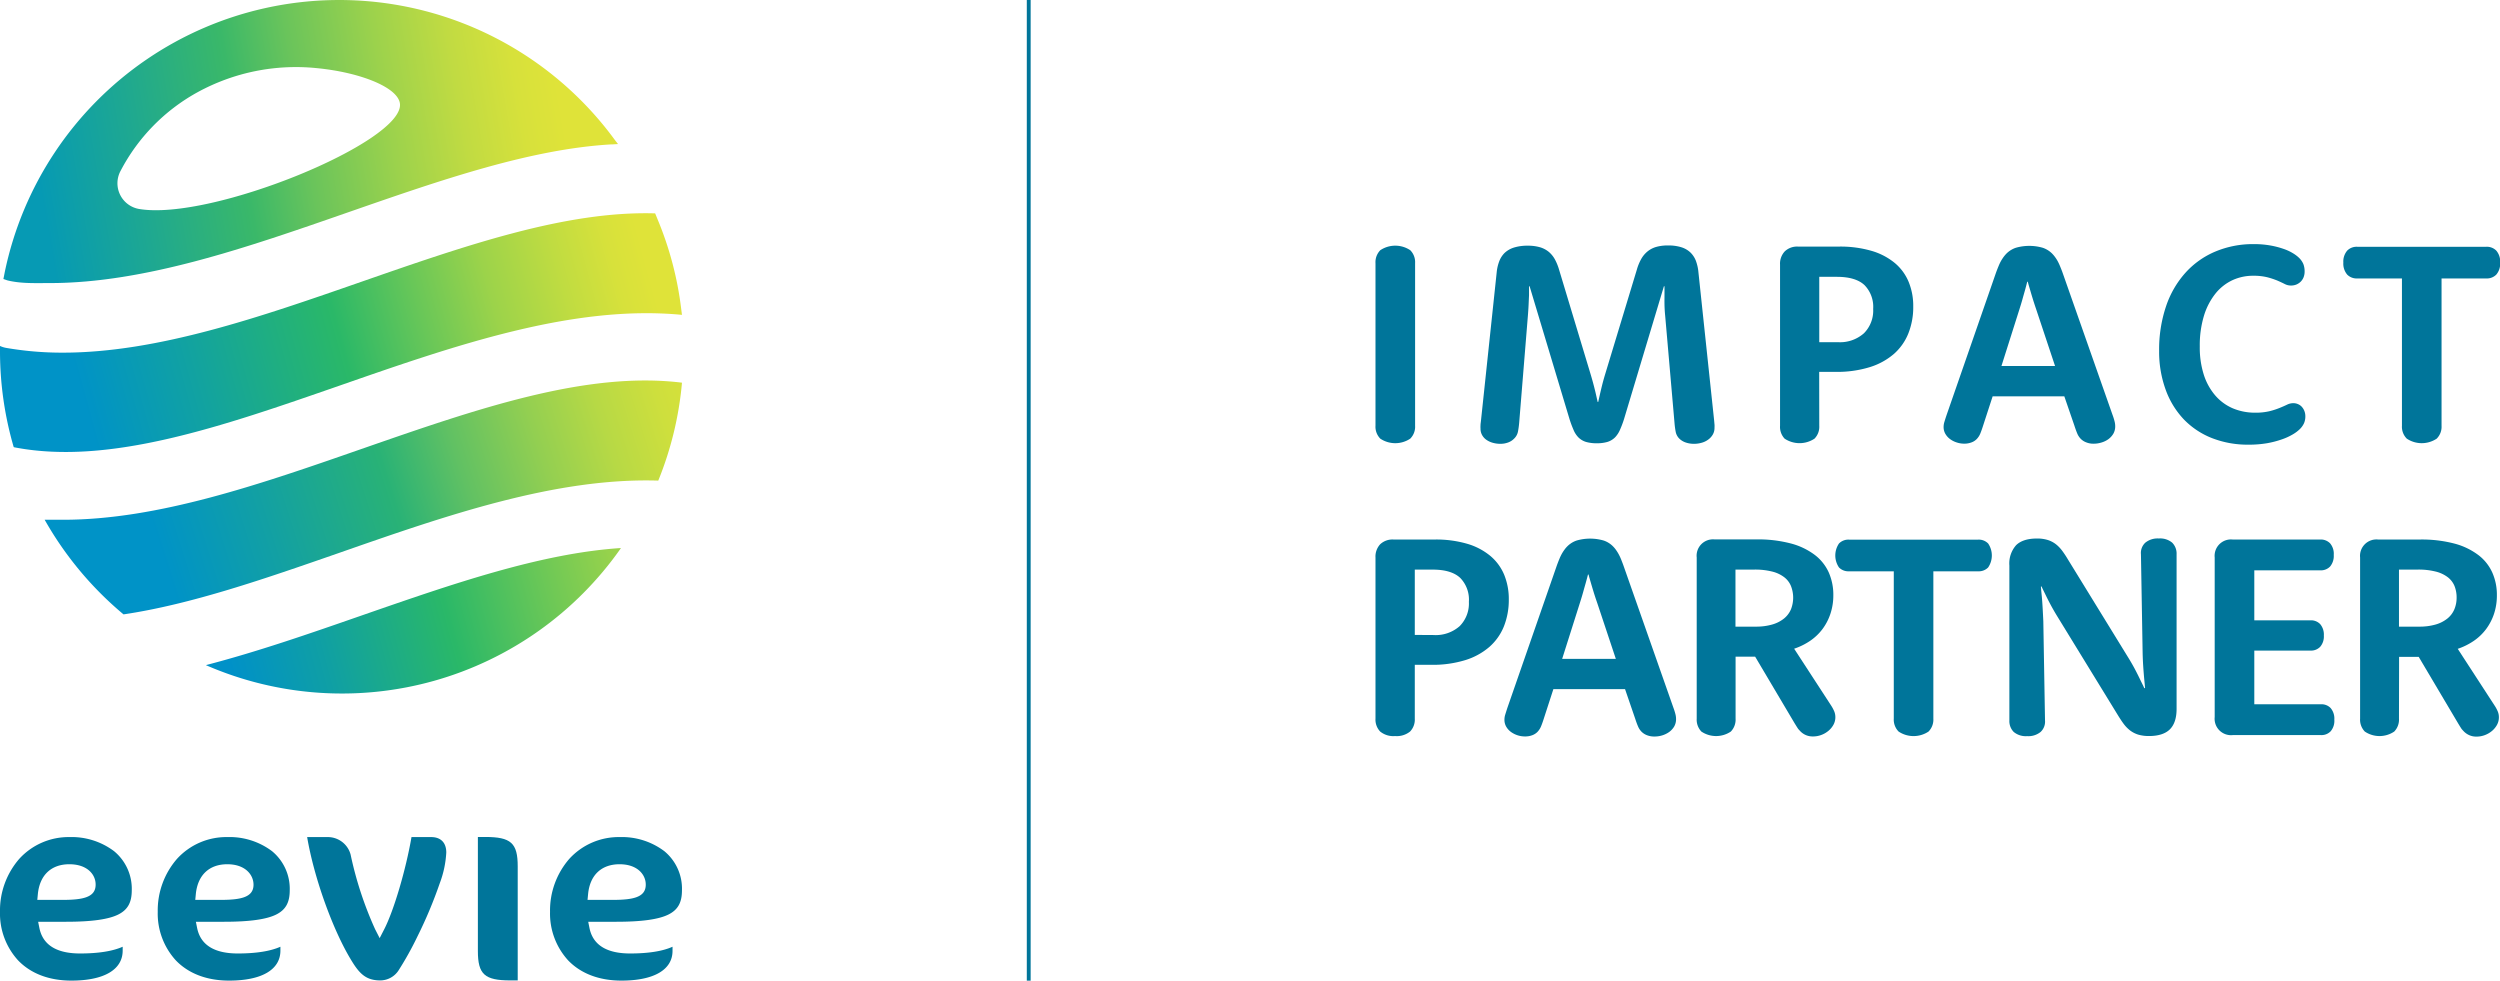 <?xml version="1.0" encoding="UTF-8"?>
<svg xmlns="http://www.w3.org/2000/svg" xmlns:xlink="http://www.w3.org/1999/xlink" viewBox="0 0 648.86 254.52">
  <linearGradient id="a" gradientUnits="userSpaceOnUse" x1="39.01" x2="206.61" y1="146.27" y2="93.48">
    <stop offset=".02" stop-color="#0093c7"></stop>
    <stop offset=".18" stop-color="#12a0a4"></stop>
    <stop offset=".37" stop-color="#29b276"></stop>
    <stop offset=".48" stop-color="#61c163"></stop>
    <stop offset=".6" stop-color="#93cf51"></stop>
    <stop offset=".7" stop-color="#b7d945"></stop>
    <stop offset=".79" stop-color="#cedf3d"></stop>
    <stop offset=".84" stop-color="#d6e13a"></stop>
  </linearGradient>
  <linearGradient id="b" gradientUnits="userSpaceOnUse" x1="49.57" x2="214.05" y1="181.49" y2="137.68">
    <stop offset=".07" stop-color="#0091c8"></stop>
    <stop offset=".21" stop-color="#0f9fa5"></stop>
    <stop offset=".41" stop-color="#2ab868"></stop>
    <stop offset=".58" stop-color="#71c955"></stop>
    <stop offset=".78" stop-color="#c0dc41"></stop>
    <stop offset=".87" stop-color="#dfe339"></stop>
  </linearGradient>
  <linearGradient id="c" gradientUnits="userSpaceOnUse" x1="16.71" x2="181.6" y1="105.38" y2="60.29">
    <stop offset=".03" stop-color="#0093c7"></stop>
    <stop offset=".19" stop-color="#10a1a4"></stop>
    <stop offset=".43" stop-color="#2ab868"></stop>
    <stop offset=".56" stop-color="#69c758"></stop>
    <stop offset=".67" stop-color="#9cd34a"></stop>
    <stop offset=".78" stop-color="#c0dc41"></stop>
    <stop offset=".86" stop-color="#d7e13b"></stop>
    <stop offset=".91" stop-color="#dfe339"></stop>
  </linearGradient>
  <linearGradient id="d" gradientUnits="userSpaceOnUse" x1="-9.13" x2="159.61" y1="47.26" y2="17.96">
    <stop offset=".11" stop-color="#069ab4"></stop>
    <stop offset=".26" stop-color="#1ea891"></stop>
    <stop offset=".42" stop-color="#3ab869"></stop>
    <stop offset=".52" stop-color="#6ac45b"></stop>
    <stop offset=".65" stop-color="#9cd24c"></stop>
    <stop offset=".76" stop-color="#c1db42"></stop>
    <stop offset=".85" stop-color="#d7e13b"></stop>
    <stop offset=".91" stop-color="#dfe339"></stop>
  </linearGradient>
  <g fill="#00759a">
    <path d="m357 68.3a4.42 4.42 0 0 1 1.25-3.36 7 7 0 0 1 7.77 0 4.39 4.39 0 0 1 1.26 3.36v42.2a4.37 4.37 0 0 1 -1.26 3.35 7 7 0 0 1 -7.77 0 4.4 4.4 0 0 1 -1.25-3.35z"></path>
    <path d="m388.45 70.76a11.06 11.06 0 0 1 .69-3 6.11 6.11 0 0 1 1.34-2.08 6.21 6.21 0 0 1 2.37-1.4 11.46 11.46 0 0 1 3.66-.51 11 11 0 0 1 3.17.4 6.41 6.41 0 0 1 2.32 1.22 6.89 6.89 0 0 1 1.6 2 13.49 13.49 0 0 1 1.05 2.61l8.24 27.32c.27.91.52 1.79.74 2.64s.41 1.59.55 2.22.34 1.48.48 2.14h.15l.48-2.14c.15-.63.32-1.37.53-2.21s.45-1.7.72-2.61l8.29-27.36a12.6 12.6 0 0 1 1.08-2.67 6.92 6.92 0 0 1 1.61-2 6.32 6.32 0 0 1 2.26-1.22 10.77 10.77 0 0 1 3.15-.4 11 11 0 0 1 3.54.49 6 6 0 0 1 2.32 1.38 6.11 6.11 0 0 1 1.37 2.12 11.52 11.52 0 0 1 .66 3l4.06 38.3c.05.49.08.89.11 1.2s0 .59 0 .86a3.41 3.41 0 0 1 -.42 1.68 4.15 4.15 0 0 1 -1.14 1.3 5.07 5.07 0 0 1 -1.69.85 7.24 7.24 0 0 1 -2.12.3 6.55 6.55 0 0 1 -2.12-.35 4.35 4.35 0 0 1 -1.64-1 3.38 3.38 0 0 1 -.94-1.75 21.11 21.11 0 0 1 -.31-2.3l-2.42-27.79c-.1-1-.16-2-.18-2.89s0-1.74 0-2.45 0-1.62 0-2.36h-.15l-10.31 34.33a26 26 0 0 1 -1.07 2.87 6.61 6.61 0 0 1 -1.29 2 4.81 4.81 0 0 1 -2 1.2 9.73 9.73 0 0 1 -2.75.35 10 10 0 0 1 -2.8-.35 4.82 4.82 0 0 1 -2-1.2 6.21 6.21 0 0 1 -1.27-2 28.23 28.23 0 0 1 -1.05-2.85l-10.32-34.35h-.15v2.32s-.07 1.53-.11 2.45-.11 1.89-.19 2.92l-2.26 27.77a20.94 20.94 0 0 1 -.32 2.3 3.44 3.44 0 0 1 -1 1.79 4.06 4.06 0 0 1 -1.57 1 5.72 5.72 0 0 1 -2 .34 7.18 7.18 0 0 1 -2-.28 5.34 5.34 0 0 1 -1.63-.77 3.66 3.66 0 0 1 -1.11-1.24 3.36 3.36 0 0 1 -.4-1.65 7.19 7.19 0 0 1 0-.92c0-.32.08-.74.13-1.26z"></path>
    <path d="m472.18 110.5a4.39 4.39 0 0 1 -1.24 3.35 7 7 0 0 1 -7.75 0 4.45 4.45 0 0 1 -1.19-3.35v-41.8a4.69 4.69 0 0 1 1.21-3.44 4.61 4.61 0 0 1 3.44-1.26h10.65a28.88 28.88 0 0 1 8.52 1.13 16.86 16.86 0 0 1 6 3.16 12.75 12.75 0 0 1 3.57 4.9 16.4 16.4 0 0 1 1.18 6.35 18.41 18.41 0 0 1 -1.27 7 14.05 14.05 0 0 1 -3.77 5.34 17.52 17.52 0 0 1 -6.28 3.42 28.76 28.76 0 0 1 -8.79 1.22h-4.3zm4.82-21.69a9.34 9.34 0 0 0 6.77-2.31 8.31 8.31 0 0 0 2.4-6.31 8.05 8.05 0 0 0 -2.25-6.19q-2.28-2.14-7.14-2.15h-4.6v16.96z"></path>
    <path d="m514.72 110.42c-.27.86-.53 1.58-.77 2.16a4.42 4.42 0 0 1 -.95 1.42 3.63 3.63 0 0 1 -1.33.83 5.18 5.18 0 0 1 -1.88.32 6.12 6.12 0 0 1 -1.89-.3 5.88 5.88 0 0 1 -1.72-.85 4.4 4.4 0 0 1 -1.25-1.36 3.53 3.53 0 0 1 -.48-1.84 4.43 4.43 0 0 1 .17-1.18q.17-.58.57-1.8l12.9-37.16c.22-.59.43-1.12.63-1.6a11.42 11.42 0 0 1 .62-1.31 11.66 11.66 0 0 1 .69-1.07 8.23 8.23 0 0 1 .79-.92 6.31 6.31 0 0 1 2.37-1.45 12.64 12.64 0 0 1 7 0 6.31 6.31 0 0 1 2.37 1.45 8.23 8.23 0 0 1 .79.92 9.87 9.87 0 0 1 .69 1.07 13.38 13.38 0 0 1 .62 1.31c.2.48.41 1 .63 1.6l13 37a15 15 0 0 1 .57 1.85 4.9 4.9 0 0 1 .13 1.1 3.8 3.8 0 0 1 -.51 2 4.87 4.87 0 0 1 -1.28 1.39 6 6 0 0 1 -1.8.86 6.82 6.82 0 0 1 -2 .3 5 5 0 0 1 -1.91-.34 4 4 0 0 1 -1.44-.92 4.3 4.3 0 0 1 -.9-1.36c-.23-.54-.48-1.23-.75-2.06l-2.62-7.62h-18.6zm18.66-15.42-4.83-14.51c-.34-1-.65-1.94-.92-2.81s-.5-1.65-.7-2.34-.46-1.52-.63-2.21h-.15c-.17.69-.36 1.42-.58 2.21s-.42 1.47-.66 2.34-.53 1.81-.85 2.81l-4.6 14.51z"></path>
    <path d="m560.39 91.09a35.1 35.1 0 0 1 1.79-11.58 24.85 24.85 0 0 1 5.05-8.73 21.85 21.85 0 0 1 7.77-5.5 25.24 25.24 0 0 1 10-1.92 24 24 0 0 1 4.24.35 22 22 0 0 1 3.39.87 12.26 12.26 0 0 1 2.48 1.14 8.72 8.72 0 0 1 1.57 1.18 5 5 0 0 1 1.14 1.63 5.26 5.26 0 0 1 .33 1.94 4 4 0 0 1 -.26 1.47 3.38 3.38 0 0 1 -.73 1.14 3.68 3.68 0 0 1 -1.13.76 3.62 3.62 0 0 1 -1.41.27 3.52 3.52 0 0 1 -1.64-.4q-.79-.4-1.86-.87a21 21 0 0 0 -2.58-.86 14.77 14.77 0 0 0 -3.76-.41 12.74 12.74 0 0 0 -5.34 1.14 12.37 12.37 0 0 0 -4.4 3.45 17.31 17.31 0 0 0 -3 5.74 26.34 26.34 0 0 0 -1.1 8 23.3 23.3 0 0 0 1.06 7.41 15.44 15.44 0 0 0 3 5.38 12.54 12.54 0 0 0 4.54 3.3 14.73 14.73 0 0 0 5.77 1.12 15.39 15.39 0 0 0 3.74-.39 19.44 19.44 0 0 0 2.63-.85c.74-.3 1.37-.58 1.91-.84a3.71 3.71 0 0 1 1.62-.39 3 3 0 0 1 1.24.26 2.77 2.77 0 0 1 1 .72 3.53 3.53 0 0 1 .65 1.08 3.83 3.83 0 0 1 .24 1.37 4.42 4.42 0 0 1 -.35 1.78 5.22 5.22 0 0 1 -1.09 1.53 9.44 9.44 0 0 1 -1.82 1.36 14.94 14.94 0 0 1 -2.82 1.29 24.45 24.45 0 0 1 -3.83 1 27.71 27.71 0 0 1 -4.86.38 25.36 25.36 0 0 1 -9.43-1.69 20.63 20.63 0 0 1 -7.31-4.84 22 22 0 0 1 -4.71-7.64 28.77 28.77 0 0 1 -1.73-10.15z"></path>
    <path d="m611.82 72.27a3.45 3.45 0 0 1 -2.62-1 4.39 4.39 0 0 1 -1-3.11 4.37 4.37 0 0 1 1-3.11 3.42 3.42 0 0 1 2.62-1h33.46a3.42 3.42 0 0 1 2.62 1 4.37 4.37 0 0 1 1 3.11 4.39 4.39 0 0 1 -1 3.11 3.44 3.44 0 0 1 -2.61 1h-11.6v38.23a4.37 4.37 0 0 1 -1.26 3.35 7 7 0 0 1 -7.76 0 4.37 4.37 0 0 1 -1.26-3.35v-38.23z"></path>
    <path d="m367.2 186.51a4.45 4.45 0 0 1 -1.23 3.36 5.5 5.5 0 0 1 -3.89 1.17 5.42 5.42 0 0 1 -3.86-1.17 4.48 4.48 0 0 1 -1.22-3.36v-41.81a4.69 4.69 0 0 1 1.22-3.44 4.64 4.64 0 0 1 3.46-1.23h10.65a28.9 28.9 0 0 1 8.52 1.12 16.76 16.76 0 0 1 6 3.17 12.81 12.81 0 0 1 3.57 4.9 16.59 16.59 0 0 1 1.18 6.35 18.61 18.61 0 0 1 -1.27 7 14.08 14.08 0 0 1 -3.78 5.34 17.45 17.45 0 0 1 -6.28 3.43 28.75 28.75 0 0 1 -8.78 1.21h-4.29zm4.87-21.69a9.38 9.38 0 0 0 6.78-2.31 8.36 8.36 0 0 0 2.39-6.31 8.07 8.07 0 0 0 -2.24-6.2q-2.29-2.16-7.15-2.16h-4.65v16.95z"></path>
    <path d="m400.71 186.44c-.27.86-.53 1.58-.77 2.15a4.65 4.65 0 0 1 -.94 1.41 3.77 3.77 0 0 1 -1.33.83 5.18 5.18 0 0 1 -1.88.31 6.21 6.21 0 0 1 -3.59-1.14 4.51 4.51 0 0 1 -1.25-1.36 3.53 3.53 0 0 1 -.48-1.84 4.3 4.3 0 0 1 .16-1.18c.12-.39.31-1 .57-1.81l12.91-37.16c.22-.59.43-1.13.63-1.61a12.17 12.17 0 0 1 .62-1.3 10.44 10.44 0 0 1 .69-1.07 6.76 6.76 0 0 1 .79-.92 6.21 6.21 0 0 1 2.37-1.46 12.64 12.64 0 0 1 7 0 6.17 6.17 0 0 1 2.38 1.46 7.54 7.54 0 0 1 .79.92 10.43 10.43 0 0 1 .68 1.07 12.15 12.15 0 0 1 .63 1.3c.19.48.4 1 .62 1.61l13 37a15.48 15.48 0 0 1 .57 1.84 4.92 4.92 0 0 1 .13 1.11 3.8 3.8 0 0 1 -.51 2 4.83 4.83 0 0 1 -1.3 1.4 6.26 6.26 0 0 1 -1.8.87 6.8 6.8 0 0 1 -2 .29 5.2 5.2 0 0 1 -1.91-.33 4 4 0 0 1 -1.44-.92 4.25 4.25 0 0 1 -.9-1.36c-.24-.54-.49-1.23-.76-2.06l-2.62-7.63h-18.6zm18.67-15.44-4.83-14.51c-.35-1-.66-1.94-.93-2.82s-.5-1.65-.7-2.34-.45-1.52-.62-2.21h-.15c-.17.69-.37 1.43-.59 2.21s-.42 1.47-.66 2.34-.53 1.81-.85 2.82l-4.6 14.51z"></path>
    <path d="m450.46 186.51a4.45 4.45 0 0 1 -1.23 3.36 6.84 6.84 0 0 1 -7.65 0 4.48 4.48 0 0 1 -1.21-3.36v-41.81a4.25 4.25 0 0 1 4.63-4.7h10.83a33.24 33.24 0 0 1 9 1.06 17.83 17.83 0 0 1 6.23 3 11.83 11.83 0 0 1 3.61 4.58 14.36 14.36 0 0 1 1.16 5.79 15.18 15.18 0 0 1 -.74 4.82 14 14 0 0 1 -2.06 4 13.51 13.51 0 0 1 -3.2 3.06 17.07 17.07 0 0 1 -4.17 2.06l9.52 14.63a10.12 10.12 0 0 1 .9 1.66 4.1 4.1 0 0 1 -.22 3.45 5.5 5.5 0 0 1 -1.31 1.58 6.32 6.32 0 0 1 -1.86 1.07 6 6 0 0 1 -2.12.38 4.47 4.47 0 0 1 -1.86-.35 4.42 4.42 0 0 1 -1.38-.93q-.22-.23-.42-.45a2.55 2.55 0 0 1 -.37-.48c-.11-.17-.23-.35-.35-.55l-.41-.66-10.24-17.28h-5.08zm5.19-23.87a15 15 0 0 0 4.31-.55 8.64 8.64 0 0 0 3.06-1.55 6.21 6.21 0 0 0 1.81-2.39 8.27 8.27 0 0 0 0-6.06 5.48 5.48 0 0 0 -1.75-2.28 8.41 8.41 0 0 0 -3.11-1.46 18.22 18.22 0 0 0 -4.64-.52h-4.9v14.81z"></path>
    <path d="m479.91 148.28a3.41 3.41 0 0 1 -2.61-1 5.52 5.52 0 0 1 0-6.22 3.41 3.41 0 0 1 2.62-1h33.47a3.41 3.41 0 0 1 2.62 1 5.52 5.52 0 0 1 0 6.22 3.41 3.41 0 0 1 -2.61 1h-11.61v38.23a4.42 4.42 0 0 1 -1.25 3.36 7 7 0 0 1 -7.77 0 4.42 4.42 0 0 1 -1.25-3.36v-38.23z"></path>
    <path d="m521.52 146.77a7.14 7.14 0 0 1 1.75-5.27c1.17-1.15 3-1.73 5.36-1.73a9.23 9.23 0 0 1 2.82.37 6.81 6.81 0 0 1 2.08 1.06 8.86 8.86 0 0 1 1.68 1.72 26.24 26.24 0 0 1 1.52 2.3l15.92 25.9c.56.93 1.08 1.84 1.55 2.74s.87 1.7 1.21 2.41.8 1.6 1.14 2.36l.19-.07c-.08-.86-.16-1.78-.26-2.77-.07-.83-.15-1.78-.22-2.85s-.12-2.19-.15-3.37l-.44-25.71a3.65 3.65 0 0 1 1.12-3 5.05 5.05 0 0 1 3.52-1.1 4.86 4.86 0 0 1 3.46 1.08 4 4 0 0 1 1.15 3v40.16c0 2.38-.59 4.15-1.75 5.3s-3 1.73-5.36 1.73a9.81 9.81 0 0 1 -2.84-.36 6.94 6.94 0 0 1 -2.1-1.07 8.86 8.86 0 0 1 -1.68-1.72c-.5-.67-1-1.44-1.53-2.3l-15.87-25.88c-.57-.94-1.09-1.85-1.57-2.75s-.89-1.7-1.23-2.41-.8-1.6-1.14-2.36l-.15.08c.07.86.16 1.78.26 2.76.07.83.14 1.79.2 2.87s.12 2.2.17 3.35l.44 25.72a3.65 3.65 0 0 1 -1.13 3 5 5 0 0 1 -3.51 1.1 4.89 4.89 0 0 1 -3.47-1.08 4 4 0 0 1 -1.14-3z"></path>
    <path d="m585.09 182.79h17.31a3.26 3.26 0 0 1 2.52 1 4.23 4.23 0 0 1 .94 3 4.18 4.18 0 0 1 -.94 3 3.31 3.31 0 0 1 -2.52 1h-22.91a4.26 4.26 0 0 1 -4.68-4.68v-41.41a4.25 4.25 0 0 1 4.68-4.67h22.72a3.35 3.35 0 0 1 2.56 1 4.18 4.18 0 0 1 .94 3 4.28 4.28 0 0 1 -.94 3 3.33 3.33 0 0 1 -2.56 1h-17.12v12.97h14.62a3.28 3.28 0 0 1 2.49 1 4.19 4.19 0 0 1 .94 2.95 4.1 4.1 0 0 1 -.94 2.91 3.28 3.28 0 0 1 -2.49 1h-14.62z"></path>
    <path d="m622.64 186.51a4.45 4.45 0 0 1 -1.23 3.36 6.82 6.82 0 0 1 -7.64 0 4.44 4.44 0 0 1 -1.22-3.36v-41.81a4.26 4.26 0 0 1 4.68-4.67h10.83a33.34 33.34 0 0 1 9 1.06 17.86 17.86 0 0 1 6.22 3 11.74 11.74 0 0 1 3.61 4.58 14.19 14.19 0 0 1 1.16 5.79 15.18 15.18 0 0 1 -.73 4.82 14.07 14.07 0 0 1 -2.07 4 13.51 13.51 0 0 1 -3.2 3.06 17 17 0 0 1 -4.16 2.06l9.5 14.62a9.41 9.41 0 0 1 .9 1.66 3.88 3.88 0 0 1 .28 1.47 4.07 4.07 0 0 1 -.5 2 5.5 5.5 0 0 1 -1.31 1.58 6.32 6.32 0 0 1 -1.86 1.07 6 6 0 0 1 -2.11.38 4.41 4.41 0 0 1 -1.86-.35 4.58 4.58 0 0 1 -1.39-.93c-.14-.15-.29-.3-.42-.45a2.55 2.55 0 0 1 -.37-.48c-.11-.17-.23-.35-.35-.55l-.4-.66-10.24-17.28h-5.09zm5.2-23.87a15 15 0 0 0 4.31-.55 8.67 8.67 0 0 0 3.05-1.55 6.11 6.11 0 0 0 1.81-2.39 7.84 7.84 0 0 0 .59-3.06 8 8 0 0 0 -.55-3 5.56 5.56 0 0 0 -1.75-2.28 8.53 8.53 0 0 0 -3.12-1.46 18.16 18.16 0 0 0 -4.64-.52h-4.9v14.81z"></path>
  </g>
  <path d="m177 99.36a88.07 88.07 0 0 1 -6.15 25.38c-26.55-.82-54.92 9-82.71 18.72-19.48 6.78-38.48 13.39-56.08 16a89.08 89.08 0 0 1 -20.47-24.56h4.82c24.65 0 51.26-9.26 77.38-18.36 29.74-10.35 58.31-20.29 83.2-17.22.01.02.01.03.01.04z" fill="url(#a)"></path>
  <path d="m161.13 142.24a0 0 0 0 1 0 .06 88.33 88.33 0 0 1 -107.7 30.33c13.36-3.47 26.92-8.18 40.36-12.86 23.63-8.21 46.49-16.16 67.34-17.53z" fill="url(#b)"></path>
  <path d="m177 81.72c-28.3-2.72-58.93 7.94-88.88 18.37-30.48 10.6-59.8 20.8-84.43 16a.19.19 0 0 1 -.16-.14 88.93 88.93 0 0 1 -3.53-24.76v-1.4a6.62 6.62 0 0 0 1.58.5 85.29 85.29 0 0 0 14.7 1.24c24.69 0 51.33-9.28 77.5-18.39 27-9.4 53.05-18.45 76.26-17.76l.6 1.47a87.65 87.65 0 0 1 6.17 23.4z" fill="url(#c)"></path>
  <path d="m159.59 36.34a88.64 88.64 0 0 0 -158.39 34.46l-.13.68-.19.93.94.33.25.07c3.5.83 7.2.66 10.87.66 24.67 0 51.29-9.27 77.43-18.37 24-8.35 47.21-16.42 68.37-17.63h.32l1.34-.08zm-123.59 17.88a6.77 6.77 0 0 1 -4.71-9.86 49.34 49.34 0 0 1 20.09-20.48 53.2 53.2 0 0 1 30.69-6.21c11.4 1.08 21.22 5 21.73 9.22 1.2 9.87-49.12 30.59-67.8 27.33z" fill="url(#d)"></path>
  <path d="m18.52 254.51c-5.76 0-10.54-1.82-13.84-5.27a18 18 0 0 1 -4.68-12.56 20.42 20.42 0 0 1 5-13.77 17.31 17.31 0 0 1 13-5.65 18.32 18.32 0 0 1 11.62 3.67 12.65 12.65 0 0 1 4.58 10.13c0 3.19-1.06 5.08-3.53 6.31s-6.78 1.87-13.56 1.87h-7.21l.32 1.6c.88 4.4 4.44 6.63 10.56 6.63 4.75 0 8.46-.59 11.06-1.75v1c0 4.96-4.84 7.79-13.32 7.79zm-.52-30.2c-4.73 0-7.71 2.84-8.18 7.79l-.14 1.46h6.54c5.31 0 8.6-.66 8.6-3.94.04-2.56-2.09-5.31-6.82-5.31z" fill="#00759a"></path>
  <path d="m59.46 254.51c-5.76 0-10.54-1.82-13.84-5.27a18 18 0 0 1 -4.68-12.56 20.42 20.42 0 0 1 5-13.77 17.31 17.31 0 0 1 13.06-5.65 18.32 18.32 0 0 1 11.62 3.67 12.65 12.65 0 0 1 4.58 10.13c0 3.19-1.06 5.08-3.53 6.31s-6.78 1.87-13.56 1.87h-7.27l.32 1.6c.88 4.4 4.44 6.63 10.56 6.63 4.75 0 8.46-.59 11.06-1.75v1c0 4.96-4.85 7.79-13.32 7.79zm-.46-30.2c-4.73 0-7.71 2.84-8.18 7.79l-.14 1.46h6.52c5.31 0 8.6-.66 8.6-3.94 0-2.56-2.13-5.31-6.8-5.31z" fill="#00759a"></path>
  <path d="m98.69 254.46c-3.65 0-5.37-1.71-7.43-5.09-4.87-7.92-9.76-21.57-11.54-32.11h5.21a6.13 6.13 0 0 1 6.07 4.54 93.65 93.65 0 0 0 6.36 19.38l1.18 2.31 1.18-2.3c2.5-4.86 5.63-15.48 7.08-23.93h5.1c2.5 0 3.93 1.45 3.93 4a26.36 26.36 0 0 1 -1.7 8 114.72 114.72 0 0 1 -5.76 13.74 84.65 84.65 0 0 1 -4.92 8.85 5.68 5.68 0 0 1 -4.76 2.61z" fill="#00759a"></path>
  <path d="m161.29 254.51c-5.76 0-10.55-1.82-13.85-5.27a18 18 0 0 1 -4.68-12.56 20.42 20.42 0 0 1 5-13.77 17.35 17.35 0 0 1 13.07-5.65 18.29 18.29 0 0 1 11.61 3.67 12.62 12.62 0 0 1 4.56 10.13c0 3.19-1.05 5.08-3.53 6.31s-6.78 1.87-13.55 1.87h-7.25l.32 1.6c.88 4.4 4.43 6.63 10.56 6.63 4.74 0 8.45-.59 11-1.75v1c.05 4.96-4.8 7.79-13.26 7.79zm-.48-30.2c-4.74 0-7.72 2.84-8.18 7.79l-.14 1.46h6.51c5.31 0 8.6-.66 8.6-3.94.03-2.56-2.11-5.31-6.79-5.31z" fill="#00759a"></path>
  <path d="m134.37 224.86v29.6h-1.88c-6.72 0-8.46-1.57-8.46-7.63v-29.6h1.88c6.72 0 8.46 1.57 8.46 7.63z" fill="#00759a"></path>
  <path d="m267 254.52v-254.52" fill="none" stroke="#00759a" stroke-miterlimit="10"></path>
</svg>
